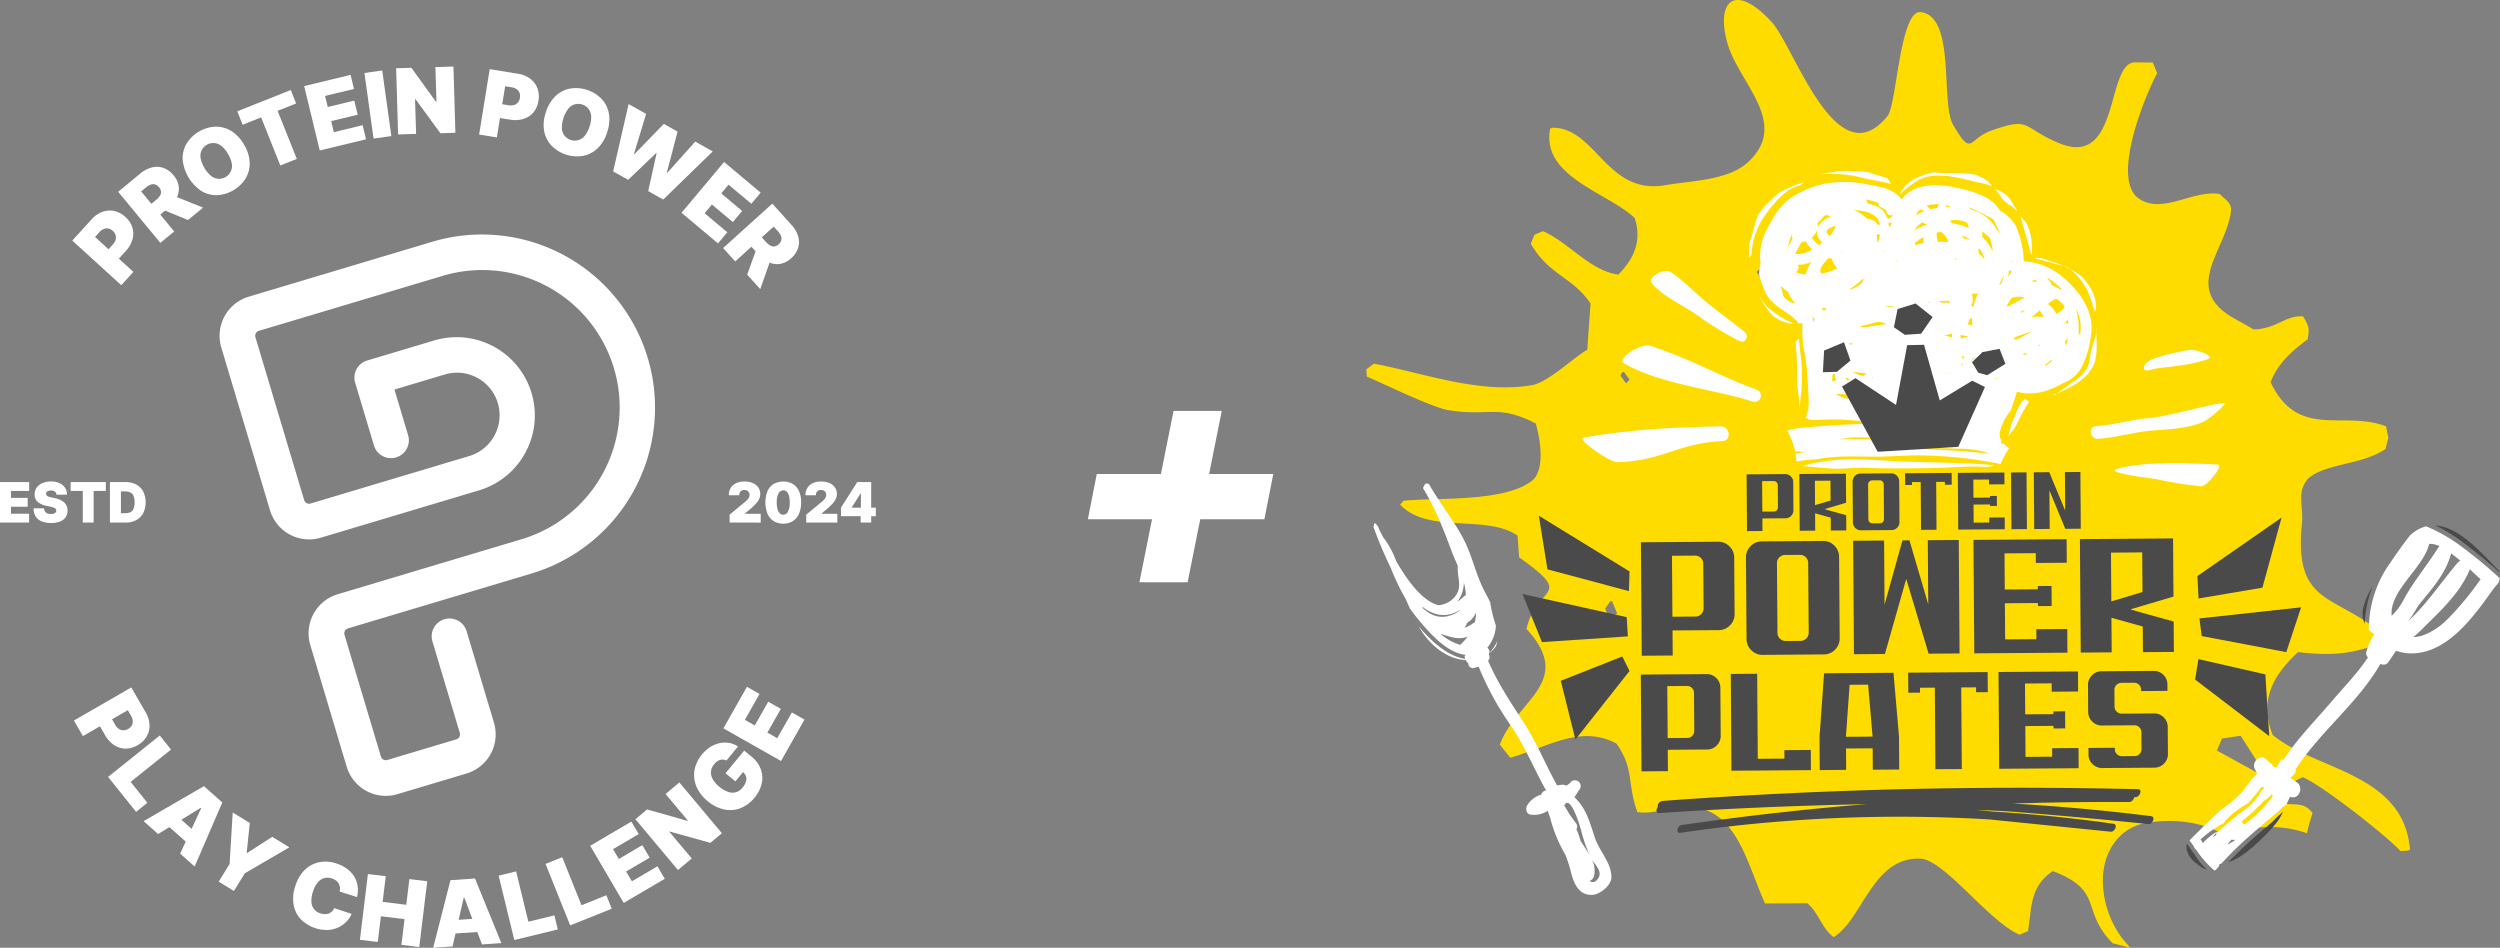 <svg xmlns="http://www.w3.org/2000/svg" width="606.81" height="230.041"><rect width="100%" height="100%" fill="#808080" stroke="none"/><defs><clipPath id="a"><path data-name="Rectangle 207" fill="none" d="M0 0h275.166v230.041H0z"/></clipPath><clipPath id="b"><path data-name="Rectangle 182" fill="#4a4a4a" d="M0 0h212.587v213.888H0z"/></clipPath></defs><g data-name="Group 528"><g data-name="Group 456"><g data-name="Group 397"><g data-name="Group 396" clip-path="url(#a)" transform="translate(331.644)"><path data-name="Path 286" d="M219.987 178.376c-3.52-8.907.644-14.916 6.158-20.089 5.528.6 11.58 1.006 18.643-1.7.324-1.14.659-2.284.988-3.433-11.334-9.044-20.622-6.6-18.686-26.079.427-4.34-1.393-7.553 1.507-10.906 4.13-3.732 13.107-3.259 18.774-7.189.231-.9.459-1.8.69-2.708l-.552-2.787c-10.458-4-21.333 3.321-28.031-10.723 1.685-4.285 4.6-7.142 8.989-10.384.408-2.514.51-2.942-1.114-5.584-4.34-.3-6.26 3-11.976 3.169q-2.775-1.577-5.539-3.143c-11.862-7.336-.726-16.578.073-26.018-.265-1.939-1.255-2.142-2.744-3.7-6.64-1.193-14.6 5.558-20.308.578-5.744-5.751 2.56-25.311 5.1-29.924-.36-.859-.714-1.716-1.074-2.578q-2.122-.018-4.251-.044c-7.238-.082-3.464 25.943-18.561 19.589-9.23-3.88-6.635-6.48-16.43-3-5.643 2.018-4.543 6.564-9.214-1.423-3.136-5.358.722-26.3-7.867-27.363-5.062-.625-5.83 22.433-8.024 25.169C114.13 43.571 103.965 11.388 98.344 5.3c-8.93-9.671-13.638-5.039-10.65 5.33 2.772 9.615 15.2 19.286 4.93 28.745-4.844 4.462-13.784 4.462-19.923 5.558C58.278 47.506 55.832 30.963 45.146 31c-.172.075-.341.144-.516.216-2.324 11.675 14.1 15.562 20.5 21.706 1.917 5.8-.458 10.183-3.966 13.735-6.966-.98-12.011-7.818-18.285-10.544-.685.282-1.368.573-2.062.856-.3.735-.6 1.46-.9 2.189 4.408 7.687 10.2 8.047 14.5 14.531q-.4 5.6-.788 11.205c-3.314 1.872-9.472 7.887-13.362 8.577-12.8 2.244-26.7-3.03-38.426-5.2-.613.46-1.228.913-1.842 1.376.04.583.082 1.17.124 1.757 4.186 1.792 15.951 7.521 19.7 8.137 10.148 1.661 11.84-1.562 21.3 3.246 1.205 4.219 2.073 10.578-.445 13.479-6.312 5.821-24.138 4.427-31.648 5.291-.274.306-.549.629-.821.94 6.9 7.247 20.769 2.243 28.5 7.5q.192 2.647.375 5.284c13.9 9.878 4.152 6.62 1.792 17.393 11.869 12.86-2.521 17.283-6.473 28.075.844 1.053 1.689 2.115 2.532 3.175 9.517-2.782 17.107-8.029 25.762-3.449 4.4 6.216 2.521 9.537 5.087 16.625 3.752.593 6.878-.98 11.6-1.19 12.215-.544 14.865 13.26 19.377 23.38q5.135-.015 10.263-.033c2.656 2.081 3.645 6.3 6.436 8.209 7.05-4.4 9.475-19.621 21.1-19.037 5.78.332 16.553 15.266 23.981 18.44.684-.283 1.371-.569 2.06-.853.968-5.7.324-10.717 6.03-14.59 12.537 4.8 6.675 9.632 14.534 17.532l4.259 1.09c-.659-.765-1.328-1.517-1.96-2.3a23.648 23.648 0 0 1-4.64-12.664c-.545-7.092 3.126-14.242 10.825-15.409 6.432-.974 13.482-.287 19.088 3.295.336-.155.677-.308 1.038-.446a26.867 26.867 0 0 1 18.532-.274c.307-1.413.749-3 1.37-4.921-1.952-2.461-3.7-1.967-6.355-2.2-.212-.517-.427-1.034-.639-1.544-.074-.177-.144-.343-.216-.521 1.356-2.157 1.293-2.851 4.814-4.415 4.564 1.8 20.447 14.309 23.764 17.935.587-.046 1.176-.085 1.763-.133.172-.071.342-.143.516-.213-1.524-18.697-22.963-19.238-33.337-27.862M58.841 149.811c-.288-.685-.569-1.374-.86-2.061.374-.555.746-1.113 1.127-1.67.169-.072.341-.145.509-.214l1.279 3.087-2.055.857m4.225-56.758c-.459-.612-.913-1.229-1.368-1.845.1-.241.193-.485.3-.729.171-.07.344-.141.514-.213.455.618.918 1.231 1.373 1.85-.273.31-.542.633-.816.938m37.807-25.373c-1.444.4-2.894.8-4.332 1.2q-.9-1.444-1.8-2.88c1.163-1.087 2.318-2.176 3.479-3.258 2.645.985 2.78 2.218 2.656 4.936m114.98 119.665q-4.7-2.578-9.4-5.164c.4-.972.8-1.94 1.205-2.915l4.553-.681q2.591 4.056 5.187 8.115l-1.547.644" fill="#ffdc00"/><path data-name="Path 287" d="M173.928 88.509A23.774 23.774 0 0 0 176 80.153c.346-5.035-3.071-9.581-6.707-12.691a16.293 16.293 0 0 0-9.707-4.05 6.836 6.836 0 0 0-.039-.487 22.908 22.908 0 0 0-1.867-8.036 9.881 9.881 0 0 0-3.869-3.766 9.179 9.179 0 0 0-3.131-3.041 23.079 23.079 0 0 0-6.04-2.2c-3.653-.9-7.6-1.472-11.218-.143a7.524 7.524 0 0 0-3.448 2.663 8.722 8.722 0 0 0-2.892-2.245 10.2 10.2 0 0 0-2.405-.8c-.991-.245-2-.416-2.968-.58a26.393 26.393 0 0 0-11.063-.044 22.973 22.973 0 0 0-7.92 3.51c-2.341 1.667-3.81 4.212-5.118 6.7a14.028 14.028 0 0 0-1.975 8.468c.017.153.037.3.055.46a17.75 17.75 0 0 0-.379 2.734 28.7 28.7 0 0 0 1.612 4.488c1.225 2.617 4.216 4.088 6.457 5.767a2.492 2.492 0 0 1 .581.617 1.666 1.666 0 0 1 .743.815c.01.036.028.075.043.114a8.39 8.39 0 0 0 1.124.044 31.7 31.7 0 0 0 .067 4.5c0 .057.007.111.009.166.156.943.3 1.884.453 2.785a52.53 52.53 0 0 1 .761 7.021c.083 1.56.177 3.114.214 4.674a9.343 9.343 0 0 1-.1 1.706c-.03.209-.365 1.286-.48 1.7a3.747 3.747 0 0 0 .236-.516c-.287.773-.308.791-.236.516a2.734 2.734 0 0 1-.2.335c.953.768 2.405.639 3.545.569a59.349 59.349 0 0 1 5.624-.056c3.665.3 7.34.534 11 .947.047.007.091.013.138.016-.258 0-.513 0-.771.009-4.694.066-9.364.149-14.051.48-2.394.169-4.791.384-7.18.621a14.39 14.39 0 0 0-2.734.587 18.663 18.663 0 0 1 1.938 5.137c.34-.033.676-.079 1.011-.136a1.032 1.032 0 0 0 .609.184c.455-.005.91-.014 1.368-.03-.952.132-1.9.283-2.853.431-.021 0-.042.008-.061.01.087.618.173 1.256.248 1.9a37.4 37.4 0 0 1 4.721-.534h.018a44.374 44.374 0 0 1 6.21-.631c2.925-.107 5.844.035 8.767 0 3.073-.04 6.14-.266 9.214-.313a103.323 103.323 0 0 1 19.173 1.833c.479.085.959.171 1.434.263a26.054 26.054 0 0 1 2.05-3.866 6.189 6.189 0 0 1-1.369-1.156.714.714 0 0 0-.416.283 1.627 1.627 0 0 0-.211-.542 1.286 1.286 0 0 0 .227-.265 2.921 2.921 0 0 1-.482-2.17 13.132 13.132 0 0 1 2.653-5.293c.515-1.512 1.075-3.01 1.5-4.553.479.137.955.232 1.368.311a12.952 12.952 0 0 0 7.024-1.023 18.777 18.777 0 0 0 2.984-1.438 8.305 8.305 0 0 0 4.642-4.416m-1.515-13.282a9.921 9.921 0 0 1 .895 5.65 2.651 2.651 0 0 0-.418.476 19.18 19.18 0 0 0-.5-5.813 9.377 9.377 0 0 0-.23-.788c.084.158.168.316.25.474m-56.519 31.272a25.15 25.15 0 0 0-.733-.036 30.919 30.919 0 0 1 5.049-.274 53.374 53.374 0 0 1 5.565.419c-3.293.033-6.584.049-9.882-.109m54.029-22.969c-.046.119-.1.235-.154.352l-.039.007a7.643 7.643 0 0 0-.158-1.019 7.6 7.6 0 0 0 .733-.807 7.285 7.285 0 0 1-.382 1.468m.355-6.147c.045.35.072.7.1 1.048a1 1 0 0 0 .007.143 1.231 1.231 0 0 0-.126-.035 3.465 3.465 0 0 0-.885-.073c.14-.1.274-.2.414-.3a1.163 1.163 0 0 0 .49-.779m-1.349-7.008a3.288 3.288 0 0 0-.46-.1 12.271 12.271 0 0 0-2.011-.985 4.944 4.944 0 0 0-1.081-1.62 1.626 1.626 0 0 0-.045-.237 19.435 19.435 0 0 1 3.6 2.938m-6.718-2.498a8.027 8.027 0 0 1 .645.564 20.22 20.22 0 0 0-1.271-.106 1.267 1.267 0 0 1 .626-.458m-5.31-4.605c.007.1.011.193.017.287-.1.016-.188.026-.275.043.088-.109.177-.219.258-.329m-.91 2.387a2.731 2.731 0 0 1 .273.067.433.433 0 0 0 .416-.064 5.364 5.364 0 0 1-.951 1.552c.1-.516.192-1.035.263-1.554m-12.7-12.252a7.055 7.055 0 0 1 2.527.679c.114.271.22.541.311.832q.07.219.125.458a14.871 14.871 0 0 0-4.133-1.166 9.72 9.72 0 0 1-.392-.644 5.518 5.518 0 0 1 1.562-.159m3.836 18.516a3.632 3.632 0 0 0-.235-.638c.264.007.526.012.786.009a5.679 5.679 0 0 0 .759-.052 17.488 17.488 0 0 0-1.087 3.235 1.979 1.979 0 0 1-.538-.294 3.059 3.059 0 0 0 .315-2.26m.626 14.895a13.478 13.478 0 0 0-1.034 1.07 2.337 2.337 0 0 1 .973-1.179c.019.035.039.072.061.109m-.73-9.671a12.085 12.085 0 0 0 .1 1.838c-.342-.075-.689-.136-1.027-.2-.071-.012-.14-.025-.207-.033a3.169 3.169 0 0 0 .543-1.236 2.835 2.835 0 0 1 .586-.372m-2.526 9.275a3.26 3.26 0 0 0 .66.184 3.14 3.14 0 0 0-.427.926 1.758 1.758 0 0 0-.232-1.11m.17 2.343a4.613 4.613 0 0 0-.323-.135 2.244 2.244 0 0 0 .3-.635 3.133 3.133 0 0 0 .021.77m-.443-6.6c0-.145 0-.292.012-.434a3.2 3.2 0 0 1 .042-.391c.5.084 1.009.176 1.515.266l.273.048a8.709 8.709 0 0 1-1.843.511m2.087-23.951a5.852 5.852 0 0 0-1.155-.238 76.953 76.953 0 0 0-.738-.87 11.183 11.183 0 0 1 1.924.975 1.3 1.3 0 0 1-.03.133m-2.9 4.547c-.224.145-.451.283-.674.418.082-.133.161-.266.231-.4.151 0 .3-.008.443-.018m-2.2 10.794a.721.721 0 0 0-.76-.045c-.253-.011-.5-.018-.744-.026a2.853 2.853 0 0 1-.581-.334.9.9 0 0 0 .028-.1 12.985 12.985 0 0 0 2.13-.043 3.112 3.112 0 0 1 .419.589 12.68 12.68 0 0 0-.492-.043m.665 7.488c.106.007.212.01.321.022h.033a5.966 5.966 0 0 0-.13.852 12.15 12.15 0 0 0-1.769-.452c.523-.127 1.04-.265 1.544-.424m-2.268 9.361a22.3 22.3 0 0 1 3.019.488 60.206 60.206 0 0 0-4.086-.6h.022c.346.033.7.07 1.045.11m2.306-40.182c-.407 0-.812.012-1.214.033a3.347 3.347 0 0 1-.011-.253.838.838 0 0 0-.019-.173 8.185 8.185 0 0 1 1.244.393m-.63 8.333c-.165.07-.326.15-.493.231-.753-.072-1.465-.1-2.1-.1-.089-.465-.164-.925-.242-1.383a13.227 13.227 0 0 1-.032-.243c.025-.206.056-.411.092-.613a9.2 9.2 0 0 1 1.01-.12 4.671 4.671 0 0 1 1.763 2.229m-3.46-8.943a10.539 10.539 0 0 1 1.189-.013.931.931 0 0 0-.082.158c-.093.237-.185.472-.279.707a22.79 22.79 0 0 0-1.533.271c-.093.018-.188.048-.287.07a4.465 4.465 0 0 0-.72-.762c-.05-.041-.1-.075-.147-.114a9.708 9.708 0 0 1 1.859-.316m-.992 23.888a9.33 9.33 0 0 0-.5.014.234.234 0 0 0 .041-.018 1.1 1.1 0 0 0 .3-.188c.054.064.1.127.156.192m-3.056-21.937c.526-.891 1.133-.783 1.643-.311a10.51 10.51 0 0 0-2.007 1.065 6.387 6.387 0 0 1 .364-.754m1.192 2.406a2.759 2.759 0 0 0 .631.341l.6.243a10.732 10.732 0 0 0-3.3 1.51 7.206 7.206 0 0 1 2.071-2.093m.324 5.049a16.516 16.516 0 0 0-1.972.5 8.273 8.273 0 0 1-.181-.475 8.551 8.551 0 0 1 2.153-1.5 3.6 3.6 0 0 0 0 1.478m-6.46 4.13.12.119c-.1.052-.188.1-.285.156v-.129c.054-.048.109-.1.169-.146m-1.195 11.153c.256 0 .516 0 .777.01-.442.066-.882.143-1.319.222-.547-.085-1.1-.179-1.636-.282.73.046 1.464.049 2.179.051m-2.258-12.956c0-.006 0-.013-.009-.022.083-.153.156-.309.229-.464.058-.028.114-.056.169-.085-.129.191-.261.382-.389.572m1.342-7.322a1.409 1.409 0 0 0 .85-.039 9.858 9.858 0 0 0-.379.97.583.583 0 0 0-.352 0 9.216 9.216 0 0 0-.119-.934m-2.31-4.665a.547.547 0 0 0 .225.8c.521.279 1.03.56 1.522.864a2.116 2.116 0 0 1 .125.409 1.1 1.1 0 0 0 1.5.784.441.441 0 0 1 .067.066c-.456.477-.923.906-1.367.806a4.806 4.806 0 0 0-2.549-2.966 11.121 11.121 0 0 0-2.3-.743 2.874 2.874 0 0 0-.382-.922 10.4 10.4 0 0 1 3.159.9m.258 5.243c-.2-.033-.4-.061-.608-.077a1.927 1.927 0 0 0-.1-.174.675.675 0 0 0-.431-.508 3.219 3.219 0 0 0-1.924-.715 10.833 10.833 0 0 0-3.28-2.122c2.806.185 5.837.723 6.344 3.6m-.731 2.232a3.216 3.216 0 0 1 .715.18 10.007 10.007 0 0 1-.445 1.727c-.08.02-.151.039-.223.056 0-.14 0-.279-.008-.417.049-.515-.077-1.031-.04-1.546m-6.208 13.113a17.015 17.015 0 0 0 2.22-1.746c.152-.141.294-.286.436-.437.119.018.237.036.354.05-.18.333-.365.66-.561.985a8.361 8.361 0 0 1-2.48 1.436c-.153.057-.314.1-.482.151.172-.146.348-.292.514-.439m-1.224 16.611c0-.035 0-.072.006-.111a2.212 2.212 0 0 0 .385.807l-.4-.07c.006-.209 0-.415.009-.626m-1.138-25.517c.195.046.385.089.577.13-.207 0-.407-.012-.61-.024.01-.037.022-.069.033-.106m-5.552-7.174a5.539 5.539 0 0 0 1.045-1.213 9.1 9.1 0 0 1 .8-.477 4.323 4.323 0 0 1 1.074.5 4.982 4.982 0 0 0-2.966 2.141 4.041 4.041 0 0 0-.243.544 2.733 2.733 0 0 0-.03-1.208c.107-.1.215-.193.322-.285m4.069.954a5.323 5.323 0 0 1-1.448 2.417c-.071-.053-.143-.1-.208-.155-1.435-1.161.558-1.958 1.656-2.262m-10.749 2.442c.09-.226.185-.446.289-.654a2.722 2.722 0 0 0-.11.616 1.285 1.285 0 0 0 .16.737c-.258.431-.5.856-.742 1.269-.156.264-.3.534-.442.81 0-.05-.02-.1-.027-.148.258-.888.54-1.767.872-2.63m-3.263 1.628a.611.611 0 0 0-.146.064c.1-.185.211-.37.316-.555-.06.163-.115.328-.17.492m1.31 12.9a19.267 19.267 0 0 0-.675-2.469 9.8 9.8 0 0 0 1.813 1.478 9.09 9.09 0 0 0 1.792 2.846 4.181 4.181 0 0 1-2.929-1.855m5.717-6.1a5.051 5.051 0 0 0-.293.951 9.351 9.351 0 0 1-2.261-.526c.117-.2.248-.4.38-.587a.909.909 0 0 0-.117-1.247 8.472 8.472 0 0 0 3.412-.676 12.072 12.072 0 0 0-1.121 2.085m-2.783-4.016a19.528 19.528 0 0 1 1.548-2.9 3.733 3.733 0 0 0 .972-.211 6.974 6.974 0 0 0 1.628 1.992c-.08.047-.16.1-.241.141a7.017 7.017 0 0 1-3.908.977m4.306 16.578c-.007 0-.007.005-.007.006a15 15 0 0 0-.163-1.691 2.309 2.309 0 0 0 .565.935 4.111 4.111 0 0 0-.4.749m1.49-18.776a7.057 7.057 0 0 1-1.337-1.139 3.012 3.012 0 0 1-.437-.678 4.474 4.474 0 0 0 1.256-1.835 3.2 3.2 0 0 0 1.313 3.034c-.26.212-.525.421-.8.618m1.574 15.748c-.592.2-.744.258-.817-.352a.41.41 0 0 0-.012-.056c.079-.046.153-.1.232-.14.235.068.47.142.7.207-.036.114-.072.225-.1.341m-.927-8.8c-1.258-.948 1.12-3.214 1.591-3.728.026-.023.047-.051.073-.075l.825.256a4.993 4.993 0 0 0 .568 1.365 5.467 5.467 0 0 0 .694.921 16.777 16.777 0 0 1-3.751 1.262m2.8 22.37-.165.1c0-.119.01-.24.012-.355.044.005.087.01.126.017.009.082.015.159.028.242m0 3.71c-.1.015-.19.036-.288.048.023-.539.04-1.077.057-1.616.178-.075.353-.156.52-.242q.159.8.374 1.585c-.221.077-.439.154-.663.225m3.2 4.28a12.19 12.19 0 0 1-2.419-1.011c.022-.049.04-.1.061-.143a1.8 1.8 0 0 0 .212.019c.841.011 1.682.063 2.516.14a.851.851 0 0 0-.039.812 2.167 2.167 0 0 0 .135.216c-.151-.012-.309-.022-.466-.033m-.071-4.49c0-.222 0-.441.006-.658a5.828 5.828 0 0 0 1.123.652c-.373 0-.754 0-1.129.007m.724-8.742-.2-.053c.188-.081.371-.155.561-.222.172.054.34.106.513.158-.119.07-.232.146-.344.225-.174-.036-.351-.07-.526-.108m3.476 7.71a8.527 8.527 0 0 1-2.611-.893 11.1 11.1 0 0 1 1.533.079c.606.047 1.206.113 1.8.171a8.75 8.75 0 0 1-.725.643m1.927.408a4.48 4.48 0 0 0 .209-.174c.067.1.132.191.2.285-.134-.038-.27-.074-.409-.11m3.374-12.948c-1.609.225-3.322.431-5.012.738a32.974 32.974 0 0 1-1.3-.227c.4-.1.793-.2 1.186-.288 1.12-.258 2.223-.56 3.335-.845.424.079.853.151 1.282.212.041.023.075.049.112.07a6.7 6.7 0 0 0 .615.312c-.07.009-.144.016-.216.028m.768 20.771a1.292 1.292 0 0 0 .224-.4c1.231.145 2.456.306 3.68.5a92.15 92.15 0 0 1 8.52 1.774c-.66-.1-1.32-.193-1.983-.282-2.517-.345-5.02-.8-7.536-1.181-.967-.143-1.932-.281-2.905-.413m3.041 9.454a.813.813 0 0 0 .206-.3c3.692-.011 7.395.161 11.091.167 1.042.066 2.084.1 3.149.119a23.019 23.019 0 0 1 5.47.686 9.724 9.724 0 0 1 1.432.523 200.412 200.412 0 0 0-21.348-1.2m18.777-48.379c.061-.108.115-.216.165-.327a9.6 9.6 0 0 1 1.313 2.533c-.056.012-.107.03-.161.045a6.172 6.172 0 0 0-1.36-1.448 3.018 3.018 0 0 0 .043-.8m2.533 29.964a3.534 3.534 0 0 1-2.533-.392 9.575 9.575 0 0 0 .711-1.194 11.8 11.8 0 0 0 1.822 1.586m-1.612-32.991a6.156 6.156 0 0 0-.038-1.323 12.857 12.857 0 0 1 1.782 1.428 10.36 10.36 0 0 1 .648 2.168 9.678 9.678 0 0 1 .149 1.248 11.086 11.086 0 0 0-2.541-3.522m-2.754-6.683q-.228-.291-.476-.562a58.487 58.487 0 0 1 5.355 2.632c.181.1.361.2.537.3.109.2.22.4.324.612.475.969.942 1.936 1.42 2.9a9.333 9.333 0 0 0-.757-.813 10.052 10.052 0 0 0-6.4-5.069m5.877 41.093c.062-.041.129-.074.186-.118l.084-.066c.147.1.292.2.442.292a6.582 6.582 0 0 1-.712-.109m1.628-23.385c-.016.045-.03.093-.045.14-.093.079-.184.154-.275.233-.134.112-.264.219-.4.324.432-.873.885-1.743 1.282-2.634a18.771 18.771 0 0 1-.567 1.937m1.5 5.846-.292-.1c.347-.687.741-1.348 1.145-2a6.6 6.6 0 0 1 2.37-.255 4.4 4.4 0 0 1 .828.158c-.632.363-1.273.692-1.84 1-.718.385-1.468.781-2.213 1.2m4.284.77c-.321.25-.649.5-.972.735-.094-.07-.2-.138-.3-.2a9.12 9.12 0 0 1 1.268-.532m-3.009 1.657c.067.043.129.09.188.13-.153.03-.31.061-.46.1.086-.079.181-.156.273-.232m2.91 9.29a5.272 5.272 0 0 1-.649-.169l.5-.227c.167.045.335.09.5.129l.228.047c-.192.076-.379.152-.572.221m.4-4.978c-.71.357-1.683.936-2.668 1.34-.164-.109-.332-.22-.5-.345.035-.064.075-.125.109-.189.488-.2.984-.39 1.477-.577a45.71 45.71 0 0 1 2.928-.938c-.445.245-.891.484-1.347.71m2.6 2.849c.188-.115.379-.23.568-.347.009.09.022.176.031.264a4.48 4.48 0 0 1-.6.083m-1.423-6.99a.712.712 0 0 0-.089-.012c.687-.55 1.37-1.106 2.053-1.661a14.738 14.738 0 0 1 .891 1.657 6.3 6.3 0 0 0-2.855.015m4.78 10.7c-.011.013-.024.018-.033.028-.458.379-.923.726-1.4 1.047a1.233 1.233 0 0 0-.1-.287c.065-.038.127-.069.191-.106a4.227 4.227 0 0 0 .926-.78c.22-.08.443-.159.662-.237a5.01 5.01 0 0 1-.248.336m1.199-11.541a8.332 8.332 0 0 0-.861-1.274 5.343 5.343 0 0 0-1.214-1.1c.025-.017.052-.04.078-.061a7.835 7.835 0 0 1 1.991-1.232 7.479 7.479 0 0 1 1.118.876 4.66 4.66 0 0 1 .88 1.185 4.059 4.059 0 0 1-.2.256 5.7 5.7 0 0 1-1.792 1.35" fill="#fff" fill-rule="evenodd"/><path data-name="Path 288" d="M95.529 72.532a1.109 1.109 0 0 1 .249.143c-.08-.119-.164-.238-.249-.358Z" fill="#fff" fill-rule="evenodd"/><path data-name="Path 289" d="M100.171 76.634a24.981 24.981 0 0 1-2.894-2.184c-.492-.479-.933-1.373-1.5-1.774 1.24 1.79 1.887 3.386 3.829 4.611a8.067 8.067 0 0 0 4.306 1.3 20.209 20.209 0 0 1-3.742-1.953" fill="#fff" fill-rule="evenodd"/><path data-name="Path 290" d="M104.787 95.133a27.6 27.6 0 0 1 .35 3.845 23.637 23.637 0 0 0 .273-2.664 20.547 20.547 0 0 0 .286-2.839c.03-1.2 0-2.425-.006-3.629-.009-2.68-.568-5.08-.676-7.7l-.849.863c.265 2.145.347 4.76.4 7.016a29.325 29.325 0 0 0 .226 5.109" fill="#fff" fill-rule="evenodd"/><path data-name="Path 291" d="M157.041 101.821c-.641 1.328-.765 2.727-1.258 4.039a15.258 15.258 0 0 0 2.367-3.416 30.473 30.473 0 0 1 2.694-4.862l-.864-.754c-1.514.885-2.213 3.477-2.939 4.993" fill="#fff" fill-rule="evenodd"/><path data-name="Path 292" d="M167.107 95.852c.178-.12.356-.245.536-.371-.333.133-.658.259-.97.371Z" fill="#fff" fill-rule="evenodd"/><path data-name="Path 293" d="M177.146 79.476c0 .395.012.807.03 1.233a3.883 3.883 0 0 0-.03-1.233" fill="#fff" fill-rule="evenodd"/><path data-name="Path 294" d="M177.176 80.709a23.18 23.18 0 0 1-1.024 3.462c-.473 1.565-.445 3.373-1.079 4.883a8.319 8.319 0 0 1-2.864 3.162c-1.488 1.058-3.02 2.183-4.566 3.265 3.463-1.389 7.7-3.655 9.053-7.318.788-2.144.563-5.007.481-7.454" fill="#fff" fill-rule="evenodd"/><path data-name="Path 295" d="M174.179 69.058c1.32 1.907 1.9 4.527 2.73 6.688.686-2.992-.911-6.015-2.894-8.212a10.84 10.84 0 0 0-3.1-2.155 17.074 17.074 0 0 1 3.268 3.679" fill="#fff" fill-rule="evenodd"/><path data-name="Path 296" d="M170.912 65.379a4.267 4.267 0 0 0-1.645-.833h-.012c.225.1.453.211.678.331.321.164.649.333.979.506" fill="#fff" fill-rule="evenodd"/><path data-name="Path 297" d="M165.985 63.359c-1.112-.343-2.6-1.066-3.737-.648l7.002 1.832a25.831 25.831 0 0 0-3.269-1.184" fill="#fff" fill-rule="evenodd"/><path data-name="Path 298" d="M134.522 43.46a10.171 10.171 0 0 1 4.828-.811c3.493.019 6.688 1.143 10.074 1.817a11 11 0 0 1 2.448.774c-.328-.418-.66-.855-1.011-1.263a13.079 13.079 0 0 0-3.026-1.557 28.265 28.265 0 0 0-5.7-.439 16.271 16.271 0 0 1-4.151-.167c-2.813.479-5.631 1.546-7.415 3.555a13.363 13.363 0 0 0-1.163 1.813c.752-.5 1.411-1.211 2.095-1.746a19.882 19.882 0 0 1 3.018-1.977" fill="#fff" fill-rule="evenodd"/><path data-name="Path 299" d="M161.47 58.393a12.3 12.3 0 0 0-1.365-4.419c-.412-.468-.83-.93-1.263-1.38a.213.213 0 0 0-.036.027l2.58 9.226c.269-.084.13-2.876.084-3.454" fill="#fff" fill-rule="evenodd"/><path data-name="Path 300" d="M155.863 49.631a5.729 5.729 0 0 1 1.845 1.412c.112.009.226.015.34.02a10.793 10.793 0 0 1-1.04-1.454 6.888 6.888 0 0 0-4.3-3.663l1.94 2.68a11.36 11.36 0 0 1 1.212 1" fill="#fff" fill-rule="evenodd"/><path data-name="Path 301" d="M120.422 43.164c2.292.568 4.679.875 6.926 1.468a1.765 1.765 0 0 0-.068-.122c-.227-.354-.49-.8-.785-1.256-.872-.3-1.781-.539-2.693-.812-.7-.211-1.394-.445-2.085-.692a96.262 96.262 0 0 0-5.974-.285c-.593.036-1.181.1-1.774.191a98.957 98.957 0 0 0-3.872.683 29.346 29.346 0 0 1 10.326.825" fill="#fff" fill-rule="evenodd"/><path data-name="Path 302" d="m105.403 44.978.88-.733a25.59 25.59 0 0 0-6.379 2.724c-1.09.963-2.087 1.982-2.971 2.868a11.662 11.662 0 0 0-1.941 2.553 38.59 38.59 0 0 0-1.29 4.4c-.22.776-.52 1.575-.781 2.379 0 1.108-.025 2.213-.065 3.307a1.982 1.982 0 0 0 .615-.633 18.052 18.052 0 0 1 .21-1.929 17.485 17.485 0 0 1 2.692-7.064c1.988-2.89 5.217-7.171 9.031-7.873" fill="#fff" fill-rule="evenodd"/><path data-name="Path 303" d="M118.063 111.509a45.255 45.255 0 0 0-12.387 1.62l6.586.54c3.037.309 6.328-.261 9.414-.113 3.3.161 6.623.113 9.936.113 3.922 0 7.84-.083 11.741-.3a82.425 82.425 0 0 1 4.641-.132c1.133 0 3.446.355 4.327-.308-7.03-.7-14.179-.582-21.257-.881-4.34-.183-8.629-.539-13-.539" fill="#fff" fill-rule="evenodd"/><path data-name="Path 304" d="m124.115 109.655 19.564-1.2 6.471-14.516-3.1-1.531-7.867 4.784-3.819-13.5-4.095.085-2.7 14.507-9.847-6.489-3.27 2.025Z" fill="#4a4a4a"/><path data-name="Path 305" d="m111.107 85.077-.289 5.267 3.388-.089 3.3-2.735-1.567-4.446Z" fill="#4a4a4a"/><path data-name="Path 306" d="m128.052 79.434 2.657 1.833 3.946-.271 2.789-4.046-4.128-3.286-4.374 1.345Z" fill="#4a4a4a"/><path data-name="Path 307" d="m149.556 85.459-2.543 2.457 1.517 2.554 2.158.6 4.427-2.764-1.42-3.643Z" fill="#4a4a4a"/><path data-name="Path 308" d="m201.717 139.825 20.431-14.195-4.644 17.012-15.5 2.622Z" fill="#4a4a4a"/><path data-name="Path 309" d="m202.216 150.104 24.673-2.689-3.6 10.873-20.531-3.9Z" fill="#4a4a4a"/><path data-name="Path 310" d="m201.966 159.988 16.25 3.7.939 15-18-13.741Z" fill="#4a4a4a"/><path data-name="Path 311" d="m63.881 138.7-22.008-13.519 2.088 13.016 19.777 5.284Z" fill="#4a4a4a"/><path data-name="Path 312" d="m63.195 149.793-25.3-5.612 4.734 11.666 20.846-1.387Z" fill="#4a4a4a"/><path data-name="Path 313" d="m62.12 159.337-14.924 5.909 3.545 14.256 13.14-16.633Z" fill="#4a4a4a"/><path data-name="Path 314" d="M208.133 97.781c-4.121.478-13.873 3.373-18.025 3.683-4.428.332-8.643 1.72-13.054 1.982-1.932.113-1.379 3.194.492 3.078 4.39-.271 8.6-1.634 13.009-2.008 4.261-.359 8.671-.412 12.645-2.131 1.293-.561 6.223-4.755 4.933-4.6" fill="#fff"/><path data-name="Path 315" d="M206.694 112.765c-6.538-.333-18.428-.926-24.837 1.163-.25.081-.316.473-.031.557 4.352 1.292 7.945 1.431 10.254 1.887a91.211 91.211 0 0 0 10.471 1.655c1.533.121 5.614-5.186 4.143-5.262" fill="#fff"/><path data-name="Path 316" d="M94.829 94.624c-10.124-3.765-15.6-7.308-25.864-10.673-2.356-.774-8.426 3.163-6.394 4.283 9.452 5.235 21.036 6.019 31.241 9.247a1.518 1.518 0 0 0 1.017-2.858" fill="#fff"/><path data-name="Path 317" d="M86.061 103.485c-10.861.164-22.7.777-33.372 2.745-1.838.34 6.42 6 8.207 5.957 11.14-.288 14.44-4.618 25.541-5.123 2.326-.1 1.808-3.615-.376-3.579" fill="#fff"/><path data-name="Path 318" d="M91.796 80.561c-2.89-2.359-5.925-4.524-8.825-6.869-3.077-2.492-5.849-5.473-9.127-7.68-1.483-1-5.636 1.276-4.592 2.669 2.436 3.252 8.61 5.9 11.811 8.355a75.524 75.524 0 0 0 9.441 5.694c1.476.833 2.5-1.18 1.292-2.168" fill="#fff"/><path data-name="Path 319" d="M199.728 84.954a49.422 49.422 0 0 0-8.888 2.205c-2.648 1.021-2.893 3.532-.284 2.557 1.67-.628 9.09-.768 13.827-2.6 1.675-.642-3-2.465-4.655-2.164" fill="#fff"/><path data-name="Path 320" d="M274.931 140.94a2.42 2.42 0 0 0 .234-.526 108.039 108.039 0 0 0-9.5-7.861 39.492 39.492 0 0 0-8.411-4.794 8.165 8.165 0 0 0-2.588 1.143 11.771 11.771 0 0 0-1.3 1c-1.8 2.276-3.484 4.708-5.116 7.1a27.559 27.559 0 0 0-4.915 15.893 5.13 5.13 0 0 0 1.342 1 15.3 15.3 0 0 0-1.954 4.345 1.227 1.227 0 0 0 .4 1.3c-2.47 3.81-5.817 7.185-8.687 10.564-4.007 4.713-8.464 9.158-11.845 14.36a8.69 8.69 0 0 0-.531-.17c-.242.578-.7 1.032-.922 1.619a.515.515 0 0 1-.791.186 25.256 25.256 0 0 0-2.641-2.326 3.761 3.761 0 0 0-.727.142 1.986 1.986 0 0 0-1.338 2.745 10.923 10.923 0 0 0 .616 1.011c-.16.188-.311.386-.461.584-1.251 1.082-2.067 2.593-3.3 4.021a28.676 28.676 0 0 1-5.121 4.314q-3.842 3.639-7.575 7.394c.373.479.721.978 1.069 1.479a.854.854 0 0 0 .252.5c.064.069.129.123.195.186l.011.009.067.064c.333.481.666.959 1.021 1.426a25.471 25.471 0 0 0 3.416 3.638 1.77 1.77 0 0 0 .384-.169c.235-.276.473-.548.712-.82a1.7 1.7 0 0 0 .152-.584c.127 0 .257-.023.39-.03a88.043 88.043 0 0 1 7.253-7.076c2.06-1.817 4.162-3.59 6.277-5.35a16.141 16.141 0 0 1 2.339-1.989c.28-.626.565-1.255.882-1.881a.957.957 0 0 1 .094.036c2.1.753 3.247-2.342 1.567-3.519-.572-.4-1.117-.786-1.659-1.113 1.072-.711 1.441-1.4 1.334-2.025 5.857-9.122 15.218-16.193 20.581-25.633a1.508 1.508 0 0 0 2.019-.521q.893-1.334 1.78-2.666a10.893 10.893 0 0 0 4.232.638c8.416-.329 14.7-8.969 19.324-15.555.358-.441.72-.875 1.085-1.286a1.624 1.624 0 0 0 .366-.8m-26.08 8.529c-.523-6.26 7.631-11.434 9.118-17.456a4.989 4.989 0 0 1 2.5.568 1.707 1.707 0 0 0-.333.394c-2.792 4.429-6.13 8.31-8.576 12.976a14.786 14.786 0 0 1-2.711 3.518m-32.044 43.225a13.99 13.99 0 0 1-4.259 4.3c-2.134 1.5-4.064 3.4-6.085 5.054a.532.532 0 0 0-.164.625c-.29.171-.591.323-.891.471.4-.414.78-.872 1.15-1.344a14.533 14.533 0 0 0-3.514 2.809 2.962 2.962 0 0 1-.356-.574.543.543 0 0 0-.241-.259 25.618 25.618 0 0 1 5.6-3.948 13.073 13.073 0 0 1 1.38-1.582 23.793 23.793 0 0 1 4.6-3.3 37.708 37.708 0 0 0 3.08-3.745.475.475 0 0 1 .806.054 5.587 5.587 0 0 0-1.1 1.436m-7.824 12.312c.331-.406.661-.817 1-1.223a1.746 1.746 0 0 0 .963.034 10.453 10.453 0 0 1-1.96 1.189m4.372-5.072c-.51.423-1.112-.406-.606-.83a39.535 39.535 0 0 0 5.129-4.768.292.292 0 0 0 .106-.036 7.442 7.442 0 0 0 1.785-1.548.546.546 0 0 1 .075.705 31.373 31.373 0 0 1-6.489 6.477m51.467-63.3c-4.01 4.766-7.447 9.944-11.974 14.172a27.885 27.885 0 0 0 1.919-2.879c.2-.351.424-.694.634-1.041 3.126-3.854 6.51-7.516 7.852-12.43a1.4 1.4 0 0 0 .025-.144 38.302 38.302 0 0 1 2.253 1.806 1.837 1.837 0 0 0-.709.516m-2.527 13.763a16.364 16.364 0 0 1-5.937 3.856 9.36 9.36 0 0 1-2.266.392 27.093 27.093 0 0 0 2.233-2.04c4.3-4.259 9.143-8.651 11.469-14.329.011-.033.017-.062.03-.1.962.891 1.848 1.735 2.6 2.424a70.711 70.711 0 0 1-8.127 9.8" fill="#fff"/><path data-name="Path 321" d="M260.432 128.015a41.777 41.777 0 0 1 6.591 4.272q4.21 3.2 8.125 6.744a2.173 2.173 0 0 0-.476-.742c-3.589-3.624-9.267-10.405-15.177-10.734.455.218.8.389.938.46" fill="#4a4a4a"/><path data-name="Path 322" d="M242.319 151.396a27.884 27.884 0 0 1 1.89-9 17.425 17.425 0 0 0-2.186 4.949 6.11 6.11 0 0 0 .3 4.046" fill="#4a4a4a"/><path data-name="Path 323" d="M202.099 208.939c-1.014-1.334-1.906-2.822-2.953-4.164-.316 1.777.474 3.529 2.724 5.088a5.827 5.827 0 0 0 2.189 1.242 18.933 18.933 0 0 1-1.96-2.166" fill="#4a4a4a"/><path data-name="Path 324" d="M219.506 199.827c-1.882 1.588-3.755 3.178-5.566 4.842a92.552 92.552 0 0 0-4.752 4.663 17.241 17.241 0 0 0 4.865-2.832 50.855 50.855 0 0 0 6.207-6 14.3 14.3 0 0 0 2.234-3.428c-1.166.933-2.357 2.22-2.988 2.752" fill="#4a4a4a"/><path data-name="Path 325" d="M14.066 118.015a.439.439 0 0 0-.193.668c2.983 4.862 4.957 10.127 6.957 15.448.342.922.871 2.066 1.4 3.309a.521.521 0 0 0-.067.232c-.023 1.5.367 2.919.359 4.424-.021 2.64-2.5 4.569-4.951 4.814-3.869-.918-7.418-5.734-10.262-10.584-.138-.342-.267-.668-.389-.952a20.582 20.582 0 0 0-2.837-4.975c-.274-.53-.531-1.029-.78-1.5-.152-.357-.311-.705-.45-1.072a.6.6 0 0 0-.3-.324c-.051-.1-.108-.2-.159-.291-.152-.272-.635-.177-.526.167.012.041.03.092.046.138a.39.39 0 0 0-.141.5 99.5 99.5 0 0 0 4.164 9.842 54.682 54.682 0 0 0 3.629 7.557c.329.749.656 1.5.986 2.257a51.434 51.434 0 0 0 2.476 3.191c2.648 3.12 6.336 7.245 10.573 8.02.186.033.363.05.539.07a.533.533 0 0 0-.248.656 2.535 2.535 0 0 0 .125.331c-3.884-.609-7.294-3.515-9.9-6.315a46.614 46.614 0 0 1-1.433-1.617c.348.607.717 1.2 1.119 1.761 2.5 3.514 6.289 6.283 10.321 6.438a2.209 2.209 0 0 0 .639.8 1.1 1.1 0 0 0 1.47 1.1c.423-.121.746-.219 1.02-.313a72.261 72.261 0 0 0 7.631 14.049c3.5 5.052 5.765 10.681 8.74 16.008-.088.023-.188.042-.261.066a1.447 1.447 0 0 0-.9.951 5.893 5.893 0 0 0-3.443 2.658c-.388.732-.249 1.985.747 2.179a5.954 5.954 0 0 0 4.259-.91q.292.908.624 1.8c.015.07.029.146.046.217a35.69 35.69 0 0 0 3.651 8.746 35.687 35.687 0 0 1 1.3 4.055c.706 2.824 1.872 5.725 5.2 5.591 1.829-.077 4.649-2.3 4.637-4.293-.018-3.556-2.825-6.143-3.949-9.413-1.25-3.64-2.012-7.022-4.82-9.8-.074-.073-.142-.131-.213-.2.4-.507.707-1.114 1.074-1.642.086-.11.17-.216.253-.337a1.4 1.4 0 0 0-2.276-1.617 2.687 2.687 0 0 1-1.107.8 1.207 1.207 0 0 0-.847-.231 7.184 7.184 0 0 0-1.289.186c-2.787-5-4.884-10.282-8.012-15.124-3.222-4.98-6.41-9.728-8.747-15.154a1.263 1.263 0 0 0 .166-1.515c.033-.111.06-.231.085-.352a6.009 6.009 0 0 0 1.689-1.709 8.123 8.123 0 0 0 .268-1.219 7.93 7.93 0 0 1-1.956 2.9c.012-.054.031-.1.039-.153a1.15 1.15 0 0 0-.481-1.114 9.069 9.069 0 0 0 2.088-5.393 31.2 31.2 0 0 1-1.39-5.675c-.529-1.048-1.056-2.021-1.487-2.855-1.971-3.85-2.842-8.192-4.778-12.055-2.4-4.774-5.862-8.875-8.461-13.529-.358-.638-1.375-.343-1.268.292m41.9 95.571a1.2 1.2 0 0 1-1.777.221 1.6 1.6 0 0 0 1.072-1.152 5.982 5.982 0 0 0-.473-3.926c.927 1.438 2.85 3.1 1.179 4.857m-5.455-16.6a31.488 31.488 0 0 1 1.719 4.959 35.289 35.289 0 0 0 1.939 5.573c-.243-.424-.5-.844-.77-1.256-.444-.689-.9-1.373-1.359-2.057a34.34 34.34 0 0 0-.681-2.073 7.5 7.5 0 0 0-.368-.818 1.294 1.294 0 0 0-.041-1.406l-1.606-2.205c-.442-.733-.859-1.478-1.315-2.188.626-1.18 1.449-.7 2.481 1.471m-27.734-40.458a12.676 12.676 0 0 1-4.789-2.669c2.655.809 4.418 1.52 6.622.675a14.715 14.715 0 0 1-1.833 1.993m-9.093-8.942-.171-.353c2.842 2.221 6.019 2.934 9.354.72a5.142 5.142 0 0 1-1.388.993c-3.125 1.56-5.7.635-7.8-1.36m12.627 3.527a.849.849 0 0 0-.358.15 7.405 7.405 0 0 1-2.082 1.1 7.107 7.107 0 0 0 .607-1.174 5.293 5.293 0 0 0 2.139-2.509 9.285 9.285 0 0 1-.306 2.436m-2.158-6.6a.965.965 0 0 0-.451.242 9.88 9.88 0 0 1-1.618 1.318 7.782 7.782 0 0 0 1.591-4.644 11.479 11.479 0 0 1 .478 3.084" fill="#fff"/></g></g><path data-name="Path 382" d="m398.293 131.624 18.732-.135a3.732 3.732 0 0 1 2.747 1.12 3.732 3.732 0 0 1 1.159 2.729l.098 13.663a3.772 3.772 0 0 1-1.119 2.779 3.732 3.732 0 0 1-2.73 1.162l-11.218.081.044 6.086-7.514.054Zm13.148 3.237-5.61.04.107 14.79 5.61-.04a1.873 1.873 0 0 0 1.39-.605 1.956 1.956 0 0 0 .567-1.415l-.078-10.812a1.9 1.9 0 0 0-.588-1.39 1.9 1.9 0 0 0-1.398-.568Zm16.194-3.449 14.857-.107a3.732 3.732 0 0 1 2.74 1.12 3.732 3.732 0 0 1 1.16 2.73l.142 19.752a3.772 3.772 0 0 1-1.12 2.779 3.732 3.732 0 0 1-2.723 1.159l-14.858.107a3.732 3.732 0 0 1-2.745-1.12 3.772 3.772 0 0 1-1.159-2.762l-.142-19.754a3.732 3.732 0 0 1 1.119-2.744 3.732 3.732 0 0 1 2.729-1.16Zm5.668 3.292a1.94 1.94 0 0 0-1.424.588 1.9 1.9 0 0 0-.568 1.398l.122 16.9a1.94 1.94 0 0 0 .588 1.423 1.94 1.94 0 0 0 1.432.568l3.57-.026a1.94 1.94 0 0 0 1.424-.588 1.94 1.94 0 0 0 .567-1.432l-.121-16.9a1.9 1.9 0 0 0-.588-1.39 1.94 1.94 0 0 0-1.433-.567ZM450 158.792l-.199-27.54 7.514-.053.112 15.571 4.342-15.604 1.7-.012 4.566 15.54-.112-15.572 7.513-.054.199 27.54-7.514.053-5.43-18.151-5.178 18.228Zm29.205-.21-.199-27.54 22.61-.163.04 5.712-7.513.054-.017-2.38-7.58.055.063 8.772 8.024-.058-.005-.782 3.331-.024.036 4.862-3.334.024-.006-.744-8.022.058.064 8.771 7.58-.054-.018-2.418 7.514-.054.041 5.745Zm25.84-.187-.2-27.54 22.61-.162.102 14.11-7.498 2.23-2.952.871 2.964.863 7.53 2.087.053 7.378-7.514.054-.045-6.221-7.598-2.124.061 8.4Zm14.924-24.316-7.582.055.086 11.831 7.566-2.264Z" fill="#4a4a4a"/><path data-name="Path 383" d="m423.939 115.144 9.367-.067a1.866 1.866 0 0 1 1.373.56 1.866 1.866 0 0 1 .579 1.364l.049 6.831a1.886 1.886 0 0 1-.56 1.39 1.866 1.866 0 0 1-1.364.58l-5.61.04.022 3.045-3.757.027Zm6.574 1.623-2.805.02.053 7.395 2.805-.02a.936.936 0 0 0 .698-.305.978.978 0 0 0 .284-.709l-.04-5.405a.95.95 0 0 0-.293-.698.95.95 0 0 0-.702-.278Zm6.326 12.055-.1-13.77 11.305-.081.051 7.054-3.749 1.115-1.476.438 1.482.431 3.765 1.042.026 3.69-3.757.026-.022-3.11-3.799-1.062.03 4.2Zm7.46-12.154-3.79.027.042 5.916 3.783-1.132Zm7.298-1.719 7.43-.053a1.866 1.866 0 0 1 1.371.56 1.866 1.866 0 0 1 .579 1.364l.071 9.876a1.886 1.886 0 0 1-.56 1.386 1.866 1.866 0 0 1-1.363.58l-7.429.053a1.866 1.866 0 0 1-1.372-.56 1.886 1.886 0 0 1-.585-1.381l-.07-9.877a1.866 1.866 0 0 1 .558-1.372 1.866 1.866 0 0 1 1.37-.58Zm2.834 1.646a.97.97 0 0 0-.712.294.95.95 0 0 0-.284.702l.061 8.449a.97.97 0 0 0 .294.712.97.97 0 0 0 .716.284l1.785-.013a.97.97 0 0 0 .712-.294.97.97 0 0 0 .284-.717l-.06-8.448a.95.95 0 0 0-.295-.698.97.97 0 0 0-.716-.284Zm7.978-1.724 11.305-.08.02 2.855-1.666.012-.005-.7-2.108.015.084 11.61-3.757.027-.084-11.61-2.108.014.005.7-1.665.012Zm12.9 13.674-.1-13.77 11.305-.081.02 2.856-3.76.027-.009-1.186-3.786.027.031 4.386 4.012-.029-.003-.39 1.666-.013.018 2.431-1.666.012-.003-.374-4.012.03.032 4.385 3.787-.027-.01-1.211 3.758-.027.02 2.873Zm16.676-.12-3.757.027-.099-13.77 3.757-.027Zm1.767-.013-.099-13.77 3.757-.026 3.858 9.322-.067-9.35 3.757-.027.099 13.77-3.756.027-3.858-9.322.067 9.35Z" fill="#4a4a4a"/><path data-name="Path 381" d="m398.265 163.738 15.979-.115a3.183 3.183 0 0 1 2.34.955 3.183 3.183 0 0 1 .99 2.327l.083 11.658a3.217 3.217 0 0 1-.955 2.37 3.183 3.183 0 0 1-2.327.988l-9.57.07.038 5.19-6.409.046Zm11.212 2.761-4.783.035.091 12.614 4.783-.034a1.6 1.6 0 0 0 1.185-.516 1.669 1.669 0 0 0 .485-1.203l-.067-9.222a1.62 1.62 0 0 0-.501-1.185 1.62 1.62 0 0 0-1.193-.489Zm10.793 20.571-.169-23.49 6.41-.045.148 20.647 6.467-.046-.015-2.058 6.409-.046.035 4.9Zm21.373-8.187 1.107-15.465 16.848-.121 1.33 15.448.057 8.032-6.408.046-.038-5.19-6.467.046.038 5.19-6.41.047Zm12.876-.092-1.077-12.608-4.495.032-.895 12.622Zm8.646-15.52 19.285-.139.035 4.872-2.842.02-.009-1.188-3.6.026.143 19.806-6.405.046-.142-19.806-3.6.026.008 1.189-2.838.02Zm22.093 23.332-.17-23.49 19.285-.138.035 4.872-6.408.046-.015-2.03-6.467.046.054 7.482 6.844-.05-.005-.666 2.842-.02.03 4.146-2.842.02-.005-.637-6.844.049.054 7.482 6.467-.047-.015-2.058 6.409-.046.035 4.9Zm40.952-3.63a3.217 3.217 0 0 1-.954 2.37 3.183 3.183 0 0 1-2.328.989l-12.673.091a3.183 3.183 0 0 1-2.339-.955 3.217 3.217 0 0 1-.989-2.356l-.011-1.565 6.409-.046.002.348a1.655 1.655 0 0 0 .502 1.214 1.655 1.655 0 0 0 1.222.485l3.073-.023a1.62 1.62 0 0 0 1.186-.501 1.655 1.655 0 0 0 .484-1.222l-.03-4.06a1.655 1.655 0 0 0-.5-1.214 1.62 1.62 0 0 0-1.193-.484l-7.888.056a3.183 3.183 0 0 1-2.341-.96 3.217 3.217 0 0 1-.99-2.356l-.046-6.525a3.183 3.183 0 0 1 .955-2.337 3.183 3.183 0 0 1 2.327-.988l12.673-.091a3.183 3.183 0 0 1 2.342.955 3.183 3.183 0 0 1 .988 2.327l.01 1.566-6.412.046-.003-.348a1.62 1.62 0 0 0-.501-1.186 1.62 1.62 0 0 0-1.193-.484l-3.074.022a1.669 1.669 0 0 0-1.196.502 1.6 1.6 0 0 0-.498 1.192l.029 4.09a1.645 1.645 0 0 0 .516 1.195 1.645 1.645 0 0 0 1.203.499l7.859-.057a3.183 3.183 0 0 1 2.342.955 3.183 3.183 0 0 1 .988 2.328Z" fill="#4a4a4a"/><g data-name="Group 399"><g data-name="Group 398" clip-path="url(#a)" transform="translate(331.644)"><path data-name="Path 326" d="M71.293 196.323q22.549-1.659 45.15-2.459 22.462-.792 44.943-.728 12.657.037 25.311.345l.618-1.929q-22.614-.424-45.232.074-22.564.5-45.095 1.919-12.69.8-25.358 1.89a1.382 1.382 0 0 0-1.164.963c-.125.4.012 1 .547.967 14.873-1.026 29.77-1.66 44.673-2.05 14.818-.389 29.641-.538 44.465-.6q12.536-.053 25.072-.051c.945 0 1.829-1.923.618-1.93q-21.4-.129-42.783.99-21.4 1.123-42.719 3.495-11.963 1.33-23.88 3.049l-.164 1.868a363.992 363.992 0 0 1 81.54-2.779q11.465.9 22.856 2.517l.618-1.93-43.6-4.41-12.255-1.24-.618 1.93q12.688-.106 25.371.445t25.343 1.773q7.156.689 14.289 1.587l.618-1.929q-15.892-1.657-31.821-2.913-15.911-1.253-31.851-2.1-8.967-.478-17.941-.828c-.95-.037-1.832 1.882-.618 1.93q15.943.622 31.865 1.646t31.839 2.457q8.961.806 17.91 1.74c.944.1 1.832-1.777.618-1.929q-12.622-1.588-25.312-2.522-12.662-.929-25.36-1.195-7.164-.15-14.331-.088c-.919.008-1.86 1.8-.618 1.93l43.6 4.41 12.254 1.239c.946.1 1.832-1.758.618-1.93a364.21 364.21 0 0 0-81.891-2.342q-11.519.972-22.96 2.667c-.975.144-1.488 2.058-.164 1.868q21.137-3.041 42.426-4.852 21.221-1.8 42.521-2.374 11.987-.319 23.981-.245l.618-1.93c-14.9.014-29.8.029-44.7.2-14.823.169-29.645.492-44.456 1.12q-12.534.532-25.05 1.384l-.618 1.93q22.56-1.94 45.185-2.961 22.54-1.015 45.108-1.109 12.7-.053 25.392.186c.947.018 1.832-1.9.618-1.929q-22.587-.548-45.182-.235-22.479.314-44.935 1.486-12.652.659-25.288 1.591a1.378 1.378 0 0 0-1.164.963c-.124.4.012 1.006.547.967" fill="#4a4a4a"/></g></g></g><g data-name="Group 457"><g data-name="Group 343" transform="translate(0 16.153)" clip-path="url(#b)" fill="#fff"><path data-name="Path 207" d="m113.249 171.592-16.771 5.017a9.91 9.91 0 0 1-12.32-6.646l-8.843-29.558a9.909 9.909 0 0 1 6.646-12.32l44.564-13.332a33.367 33.367 0 1 0-19.127-63.934L62.834 64.151A1.244 1.244 0 0 0 62 65.697l11.827 39.533a1.244 1.244 0 0 0 1.546.834l38.521-11.523a10.333 10.333 0 1 0-5.923-19.8l-12.228 3.658 3.315 11.081a4.328 4.328 0 0 1-8.293 2.481l-4.555-15.22a4.328 4.328 0 0 1 2.906-5.387l16.375-4.9a18.989 18.989 0 0 1 10.885 36.384l-38.517 11.523a9.91 9.91 0 0 1-12.32-6.646L53.712 68.182a9.909 9.909 0 0 1 6.646-12.32l44.564-13.332a42.023 42.023 0 1 1 24.089 80.52l-44.562 13.329a1.244 1.244 0 0 0-.834 1.546l8.843 29.558a1.243 1.243 0 0 0 1.546.834l16.771-5.017a1.244 1.244 0 0 0 .834-1.546l-6.647-22.213a4.328 4.328 0 0 1 8.293-2.481l6.643 22.207a9.91 9.91 0 0 1-6.646 12.32"/><path data-name="Path 208" d="M29.43 53.065 17.545 42.236l4.674-5.13a6.631 6.631 0 0 1 2.632-1.84 5.13 5.13 0 0 1 2.875-.206 5.834 5.834 0 0 1 2.713 1.463 5.662 5.662 0 0 1 1.7 2.58 5.085 5.085 0 0 1 0 2.9 7.154 7.154 0 0 1-1.66 2.836l-2.792 3.064-2.507-2.284 2.2-2.414a2.933 2.933 0 0 0 .686-1.155 1.958 1.958 0 0 0-.006-1.142 2.305 2.305 0 0 0-.678-1.016 2.258 2.258 0 0 0-1.072-.578 1.929 1.929 0 0 0-1.123.113 3 3 0 0 0-1.08.795L23.07 41.36l9.309 8.481Z"/><path data-name="Path 209" d="m38.92 42.798-10.234-12.4 5.353-4.417a7.1 7.1 0 0 1 2.831-1.491 4.881 4.881 0 0 1 2.805.118 5.54 5.54 0 0 1 2.444 1.79 5.257 5.257 0 0 1 1.263 2.734 4.751 4.751 0 0 1-.514 2.745 7.945 7.945 0 0 1-2.095 2.512l-3.2 2.639-2.159-2.616 2.519-2.079a3.978 3.978 0 0 0 .892-.985 1.657 1.657 0 0 0 .256-1.01 1.9 1.9 0 0 0-.477-1.041 1.978 1.978 0 0 0-.944-.682 1.722 1.722 0 0 0-1.058.038 3.7 3.7 0 0 0-1.147.677l-1.187.979 8.015 9.713Zm2.57-11.689 7.8 3.134-3.658 3.018-7.725-3.194Z"/><path data-name="Path 210" d="M59.208 18.936a9.054 9.054 0 0 1 1.4 4.43 6.976 6.976 0 0 1-1.013 3.832 8.74 8.74 0 0 1-6.832 4.017 7.008 7.008 0 0 1-3.841-.981 10.333 10.333 0 0 1-4.587-7.786 6.954 6.954 0 0 1 1.007-3.828 8.772 8.772 0 0 1 6.828-4.023 6.976 6.976 0 0 1 3.843.97 9.053 9.053 0 0 1 3.2 3.37m-3.869 2.28a6.844 6.844 0 0 0-1.565-1.907 3.121 3.121 0 0 0-5.08 2.993 7.994 7.994 0 0 0 2.475 4.2 3.121 3.121 0 0 0 5.08-2.993 6.841 6.841 0 0 0-.91-2.294"/><path data-name="Path 211" d="m58.897 14.136-1.3-3.267 12.981-5.176 1.3 3.267-4.492 1.791 4.653 11.668-4 1.594-4.653-11.668Z"/><path data-name="Path 212" d="M77.612 20.369 73.831 4.741l11.263-2.724.827 3.419-7.021 1.7.65 2.686 6.442-1.561.827 3.419-6.441 1.558.65 2.686 6.99-1.691.827 3.419Z"/><path data-name="Rectangle 181" d="m88.451 1.558 4.323-.602 2.218 15.925-4.323.602z"/><path data-name="Path 213" d="m110.059.003.477 16.072-3.641.108-6.058-8.28h-.094l.251 8.444-4.363.13L96.153.413l3.7-.11 5.963 8.243h.125l-.25-8.413Z"/><path data-name="Path 214" d="M116.293 16.511 118.859.638l6.851 1.107a6.632 6.632 0 0 1 2.98 1.2 5.128 5.128 0 0 1 1.744 2.294 5.832 5.832 0 0 1 .259 3.072 5.663 5.663 0 0 1-1.233 2.831 5.085 5.085 0 0 1-2.426 1.58 7.152 7.152 0 0 1-3.283.161l-4.092-.662.541-3.348 3.224.521a2.931 2.931 0 0 0 1.341-.058 1.956 1.956 0 0 0 .953-.629 2.3 2.3 0 0 0 .48-1.123 2.256 2.256 0 0 0-.1-1.213 1.93 1.93 0 0 0-.709-.878 3.007 3.007 0 0 0-1.256-.47l-1.519-.245-2.015 12.427Z"/><path data-name="Path 215" d="M147.364 15.963a9.053 9.053 0 0 1-2.406 3.973 6.976 6.976 0 0 1-3.549 1.767 8.74 8.74 0 0 1-7.526-2.485 7.008 7.008 0 0 1-1.8-3.533 9.045 9.045 0 0 1 .421-4.61 9.079 9.079 0 0 1 2.4-3.974 6.957 6.957 0 0 1 3.541-1.769 8.773 8.773 0 0 1 7.532 2.479 6.978 6.978 0 0 1 1.807 3.528 9.055 9.055 0 0 1-.423 4.626m-4.266-1.4a6.848 6.848 0 0 0 .4-2.435 3.121 3.121 0 0 0-5.6-1.843 7.993 7.993 0 0 0-1.518 4.624 3.121 3.121 0 0 0 5.6 1.843 6.836 6.836 0 0 0 1.124-2.2"/><path data-name="Path 216" d="m148.827 25.445 3.757-16.337 4.241 2.388-2.938 9.7.11.062 7.125-7.341 3.339 1.88-2.6 9.926.109.062 6.785-7.569 4.242 2.388-12.02 11.682-3.639-2.049 2.026-9.167-.109-.062-6.791 6.486Z"/><path data-name="Path 217" d="m165.422 35.491 10.328-12.324 8.882 7.443-2.259 2.7-5.536-4.639-1.775 2.118 5.079 4.256-2.26 2.7-5.079-4.256-1.775 2.118 5.512 4.619-2.259 2.7Z"/><path data-name="Path 218" d="m175.522 44.054 11.928-10.782 4.654 5.149a7.1 7.1 0 0 1 1.617 2.761 4.877 4.877 0 0 1 .009 2.808 5.543 5.543 0 0 1-1.678 2.522 5.262 5.262 0 0 1-2.674 1.385 4.753 4.753 0 0 1-2.765-.39 7.942 7.942 0 0 1-2.6-1.98l-2.78-3.075 2.516-2.274 2.19 2.423a3.967 3.967 0 0 0 1.025.847 1.66 1.66 0 0 0 1.02.21 1.9 1.9 0 0 0 1.018-.524 1.972 1.972 0 0 0 .638-.974 1.716 1.716 0 0 0-.086-1.055 3.7 3.7 0 0 0-.727-1.115l-1.032-1.141-9.342 8.445Zm11.792 2.04-2.779 7.931-3.18-3.518 2.842-7.861Z"/><path data-name="Path 219" d="m17.939 158.738 13.928-8.035 3.468 6.011a6.629 6.629 0 0 1 .953 3.067 5.129 5.129 0 0 1-.677 2.8 5.833 5.833 0 0 1-2.218 2.141 5.661 5.661 0 0 1-2.973.832 5.085 5.085 0 0 1-2.758-.884 7.153 7.153 0 0 1-2.2-2.443l-2.071-3.591 2.938-1.695 1.632 2.829a2.933 2.933 0 0 0 .892 1 1.958 1.958 0 0 0 1.09.341 2.3 2.3 0 0 0 1.174-.337 2.259 2.259 0 0 0 .876-.845 1.931 1.931 0 0 0 .233-1.1 3 3 0 0 0-.429-1.271l-.769-1.333-10.908 6.294Z"/><path data-name="Path 220" d="m26.231 172.424 12.548-10.054 2.73 3.407-9.8 7.854 4.065 5.073-2.745 2.2Z"/><path data-name="Path 221" d="m38.375 186.285-3.521-3.129 14.648-8.493 4.46 3.964-6.714 15.544-3.521-3.129 5.111-11.046-.094-.083Zm3.557-5.326 6.619 5.883-2.17 2.441-6.619-5.883Z"/><path data-name="Path 222" d="m56.485 181.055 4.145 2.551-.749 7.209.107.066 6.1-3.917 4.145 2.551-10.806 6.293-2.65 4.306-3.691-2.272 2.65-4.306Z"/><path data-name="Path 223" d="m86.653 201.594-4.216-1.353a3.067 3.067 0 0 0 .069-1.025 2.366 2.366 0 0 0-.287-.9 2.409 2.409 0 0 0-.65-.736 3.331 3.331 0 0 0-1.015-.511 3.141 3.141 0 0 0-1.931-.059 3.258 3.258 0 0 0-1.559 1.107 6.6 6.6 0 0 0-1.1 2.161 6.69 6.69 0 0 0-.377 2.472 3.1 3.1 0 0 0 .639 1.772 3.213 3.213 0 0 0 1.575 1.029 3.557 3.557 0 0 0 1.078.185 2.485 2.485 0 0 0 .928-.168 2.347 2.347 0 0 0 .764-.493 2.814 2.814 0 0 0 .572-.794l4.207 1.383a5.966 5.966 0 0 1-1.18 1.8 6.723 6.723 0 0 1-1.929 1.426 6.8 6.8 0 0 1-2.572.68 8.927 8.927 0 0 1-6.607-2.549 6.85 6.85 0 0 1-1.785-3.508 9.236 9.236 0 0 1 .411-4.609 9.11 9.11 0 0 1 2.37-3.993 6.955 6.955 0 0 1 3.513-1.8 8.155 8.155 0 0 1 4.027.3 9.013 9.013 0 0 1 2.542 1.253 6.778 6.778 0 0 1 1.767 1.841 6.052 6.052 0 0 1 .882 2.34 7.153 7.153 0 0 1-.133 2.752"/><path data-name="Path 224" d="m87.363 211.959 1.936-15.962 4.333.525-.756 6.235 5.736.7.756-6.235 4.333.525-1.935 15.962-4.334-.526.756-6.235-5.736-.7-.756 6.235Z"/><path data-name="Path 225" d="m109.846 213.565-4.7.323 4.195-16.4 5.953-.408 6.4 15.678-4.7.323-4.306-11.383-.125.008Zm-1.311-6.269 8.835-.606.224 3.258-8.835.606Z"/><path data-name="Path 226" d="m124.833 212.012-3.8-15.623 4.242-1.032 2.971 12.205 6.317-1.536.831 3.418Z"/><path data-name="Path 227" d="m138.401 208.455-5.989-14.921 4.051-1.626 4.679 11.657 6.033-2.421 1.31 3.264Z"/><path data-name="Path 228" d="m151.389 203.002-8.138-13.868 9.994-5.865 1.78 3.034-6.229 3.656 1.4 2.383 5.715-3.354 1.78 3.034-5.715 3.354 1.4 2.383 6.2-3.639 1.78 3.033Z"/><path data-name="Path 229" d="m164.895 173.763 10.326 12.325-2.793 2.34-9.879-2.745-.072.061 5.425 6.475-3.346 2.8-10.326-12.324 2.84-2.38 9.787 2.781.1-.081-5.405-6.451Z"/><path data-name="Path 230" d="M176.327 168.442a2.2 2.2 0 0 0-.771-.218 2.1 2.1 0 0 0-.765.077 2.422 2.422 0 0 0-.74.367 3.661 3.661 0 0 0-.684.652 3.088 3.088 0 0 0-.363 3.652 6.3 6.3 0 0 0 1.586 1.829 6.768 6.768 0 0 0 2.111 1.24 3.017 3.017 0 0 0 3.531-1.028 4.156 4.156 0 0 0 .831-1.467 2.131 2.131 0 0 0-.006-1.291 2.341 2.341 0 0 0-.76-1.053l.54-.532-2.335 2.836-2.4-1.976 4.531-5.5 1.722 1.417a7.2 7.2 0 0 1 2.309 3.106 6.187 6.187 0 0 1 .216 3.493 8.118 8.118 0 0 1-1.733 3.408 8.272 8.272 0 0 1-3.389 2.549 6.971 6.971 0 0 1-3.953.33 9.13 9.13 0 0 1-4.02-2.022 9.562 9.562 0 0 1-2.341-2.715 7.419 7.419 0 0 1-.934-2.96 7.257 7.257 0 0 1 .349-2.957 8.852 8.852 0 0 1 3.516-4.494 7.081 7.081 0 0 1 2.267-.95 6.026 6.026 0 0 1 2.326-.064 5.57 5.57 0 0 1 2.164.866Z"/><path data-name="Path 231" d="m189.575 168.56-13.988-7.929 5.715-10.081 3.06 1.734-3.562 6.284 2.4 1.363 3.268-5.765 3.06 1.735-3.267 5.764 2.4 1.363 3.547-6.256 3.06 1.735Z"/><path data-name="Path 232" d="M0 110.683v-9.825h7.083v2.15H2.668v1.689h4.05v2.15h-4.05v1.689h4.4v2.15Z"/><path data-name="Path 233" d="M13.705 103.926a1.041 1.041 0 0 0-.357-.749 1.474 1.474 0 0 0-.967-.269 1.946 1.946 0 0 0-.674.1.828.828 0 0 0-.386.266.652.652 0 0 0-.129.384.6.6 0 0 0 .065.319.726.726 0 0 0 .238.254 1.81 1.81 0 0 0 .418.2 4.464 4.464 0 0 0 .6.163l.806.173a6.051 6.051 0 0 1 1.4.456 3.358 3.358 0 0 1 .95.665 2.433 2.433 0 0 1 .545.856 3.055 3.055 0 0 1 .18 1.037 2.775 2.775 0 0 1-.485 1.641 2.961 2.961 0 0 1-1.372 1.025 5.841 5.841 0 0 1-2.138.35 6.018 6.018 0 0 1-2.234-.379 3.1 3.1 0 0 1-1.478-1.168 3.606 3.606 0 0 1-.53-2.023h2.534a1.5 1.5 0 0 0 .225.758 1.256 1.256 0 0 0 .569.466 2.205 2.205 0 0 0 .876.158 2.1 2.1 0 0 0 .715-.106.965.965 0 0 0 .437-.293.69.69 0 0 0 .154-.427.622.622 0 0 0-.146-.4 1.208 1.208 0 0 0-.463-.307 5.058 5.058 0 0 0-.869-.257l-.979-.211a4.476 4.476 0 0 1-2.056-.948 2.287 2.287 0 0 1-.746-1.816 2.705 2.705 0 0 1 .5-1.639 3.328 3.328 0 0 1 1.406-1.1 5.115 5.115 0 0 1 2.066-.393 4.908 4.908 0 0 1 2.059.4 3.1 3.1 0 0 1 1.341 1.121 3.04 3.04 0 0 1 .477 1.687Z"/><path data-name="Path 234" d="M17.141 103.005v-2.147h8.542v2.15h-2.956v7.678h-2.63v-7.678Z"/><path data-name="Path 235" d="M30.462 110.683h-3.781v-9.825h3.743a5.515 5.515 0 0 1 2.623.588 4.1 4.1 0 0 1 1.708 1.689 6.085 6.085 0 0 1 0 5.274 4.1 4.1 0 0 1-1.7 1.689 5.426 5.426 0 0 1-2.6.588m-1.106-2.268h1.017a2.989 2.989 0 0 0 1.245-.235 1.6 1.6 0 0 0 .787-.811 3.845 3.845 0 0 0 .271-1.6 3.784 3.784 0 0 0-.276-1.6 1.608 1.608 0 0 0-.806-.811 3.2 3.2 0 0 0-1.3-.235h-.938Z"/><path data-name="Path 236" d="M177.096 110.682v-1.919l3.667-3.033a8.344 8.344 0 0 0 .626-.569 2.184 2.184 0 0 0 .4-.549 1.386 1.386 0 0 0 .141-.629 1.241 1.241 0 0 0-.16-.648 1.09 1.09 0 0 0-.444-.415 1.4 1.4 0 0 0-.652-.146 1.371 1.371 0 0 0-.65.149 1.031 1.031 0 0 0-.434.437 1.47 1.47 0 0 0-.154.7h-2.534a3.316 3.316 0 0 1 .465-1.785 3.047 3.047 0 0 1 1.315-1.152 4.6 4.6 0 0 1 1.992-.4 5.1 5.1 0 0 1 2.047.377 3.071 3.071 0 0 1 1.339 1.058 2.735 2.735 0 0 1 .473 1.6 2.879 2.879 0 0 1-.235 1.125 4.607 4.607 0 0 1-.845 1.236 17.269 17.269 0 0 1-1.733 1.612l-.921.768v.058h3.839v2.13Z"/><path data-name="Path 237" d="M190.109 110.951a4.276 4.276 0 0 1-2.313-.619 3.988 3.988 0 0 1-1.5-1.771 7.521 7.521 0 0 1 .007-5.528 3.849 3.849 0 0 1 1.5-1.723 4.813 4.813 0 0 1 4.624 0 3.871 3.871 0 0 1 1.5 1.725 6.429 6.429 0 0 1 .523 2.75 6.669 6.669 0 0 1-.528 2.783 3.978 3.978 0 0 1-1.5 1.769 4.249 4.249 0 0 1-2.311.612m0-2.169a1.307 1.307 0 0 0 1.135-.722 4.448 4.448 0 0 0 .439-2.272 5.661 5.661 0 0 0-.2-1.656 2.047 2.047 0 0 0-.556-.953 1.206 1.206 0 0 0-.816-.309 1.3 1.3 0 0 0-1.127.7 4.378 4.378 0 0 0-.446 2.217 5.89 5.89 0 0 0 .2 1.7 2.089 2.089 0 0 0 .559.981 1.2 1.2 0 0 0 .818.317"/><path data-name="Path 238" d="M195.696 110.682v-1.919l3.666-3.033a8.355 8.355 0 0 0 .626-.569 2.189 2.189 0 0 0 .4-.549 1.383 1.383 0 0 0 .142-.629 1.239 1.239 0 0 0-.161-.648 1.088 1.088 0 0 0-.444-.415 1.4 1.4 0 0 0-.653-.146 1.371 1.371 0 0 0-.65.149 1.03 1.03 0 0 0-.434.437 1.472 1.472 0 0 0-.154.7H195.5a3.313 3.313 0 0 1 .465-1.785 3.045 3.045 0 0 1 1.315-1.152 4.6 4.6 0 0 1 1.992-.4 5.105 5.105 0 0 1 2.047.377 3.07 3.07 0 0 1 1.339 1.058 2.734 2.734 0 0 1 .473 1.6 2.877 2.877 0 0 1-.235 1.125 4.6 4.6 0 0 1-.844 1.236 17.279 17.279 0 0 1-1.732 1.612l-.921.768v.058h3.839v2.13Z"/><path data-name="Path 239" d="M204.122 109.147v-2.073l3.954-6.219h1.881v2.764h-1.075l-2.131 3.378v.077h5.836v2.073Zm4.78 1.536v-2.169l.057-.9v-6.756h2.5v9.828Z"/></g></g><path data-name="Path 380" d="M309.056 115.051h-15.57l3.06-15.3h-11.7l-3.06 15.3h-15.57l-2.16 10.98h15.57l-3.06 15.3h11.7l3.06-15.3h15.57Z" fill="#fff"/></g></svg>
